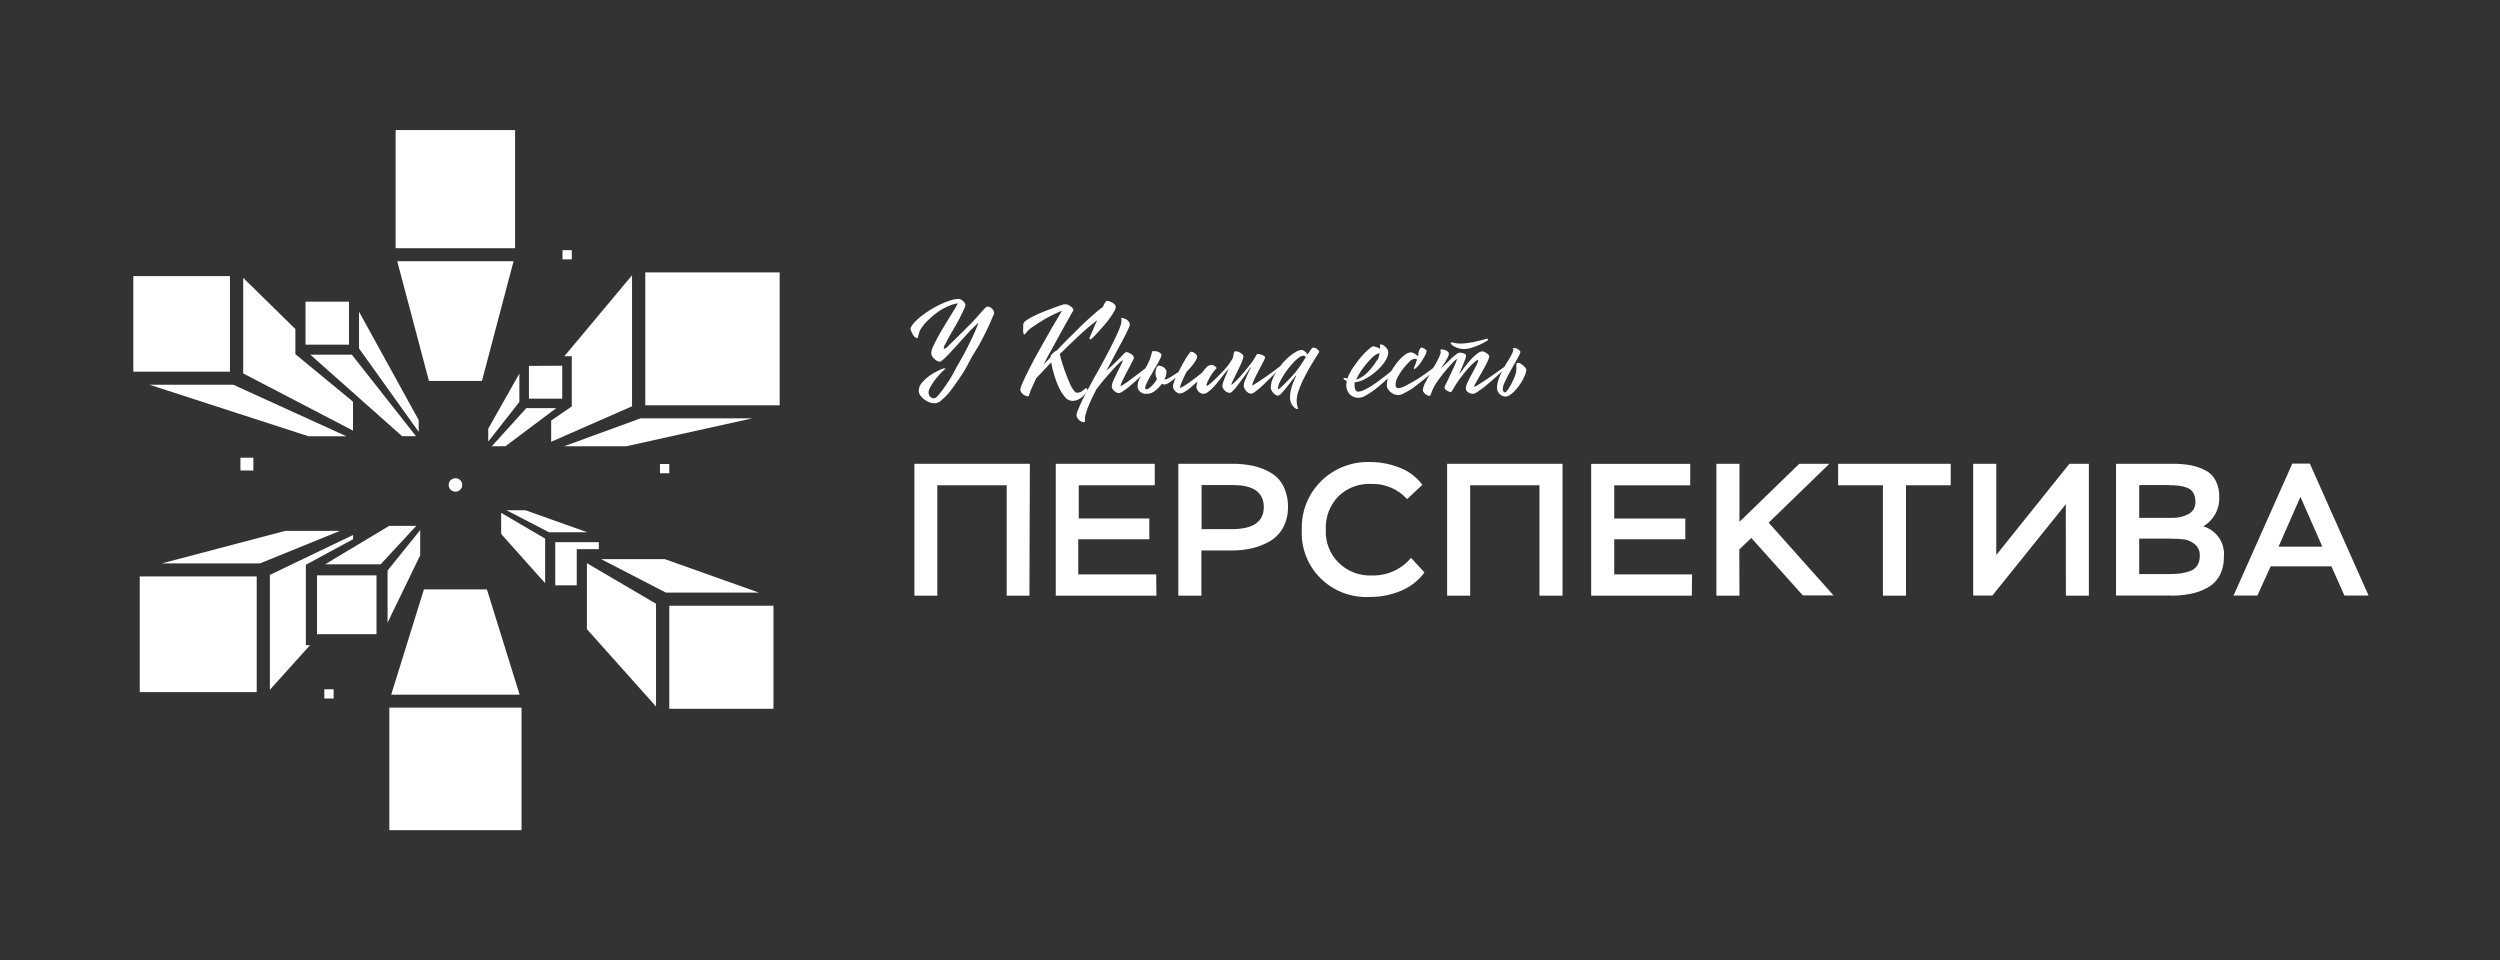 <?xml version="1.0" encoding="UTF-8"?> <svg xmlns="http://www.w3.org/2000/svg" width="151" height="58" viewBox="0 0 151 58" fill="none"><rect x="0" y="0" width="151" height="58" fill="#333333" stroke="none"/> <g clip-path="url(#clip0_2599_2675)"> <path d="M62.177 35.98H60.804V29.309H56.614V35.98H55.23V28.012H62.203L62.177 35.98ZM69.849 35.98H63.768V28.012H69.747V29.309H65.157V31.314H69.418V32.572H65.126V34.692H69.833L69.849 35.98ZM72.564 33.248V35.98H71.171V28.012H74.429C74.862 28.008 75.293 28.052 75.716 28.142C76.088 28.227 76.443 28.369 76.77 28.563C77.097 28.756 77.359 29.04 77.525 29.38C77.712 29.769 77.804 30.196 77.794 30.628C77.803 31.05 77.705 31.469 77.51 31.845C77.332 32.183 77.066 32.467 76.74 32.667C76.409 32.863 76.05 33.01 75.676 33.103C75.269 33.202 74.852 33.25 74.434 33.248H72.564ZM74.485 29.299H72.575V31.96H74.404C75.691 31.96 76.334 31.513 76.334 30.617C76.324 29.741 75.711 29.299 74.485 29.299ZM85.232 33.699L86.037 34.576C85.68 35.065 85.192 35.447 84.629 35.679C84.042 35.929 83.409 36.057 82.769 36.055C82.218 36.089 81.666 36.007 81.15 35.815C80.633 35.622 80.164 35.324 79.773 34.939C79.381 34.554 79.077 34.091 78.88 33.581C78.683 33.071 78.598 32.526 78.63 31.98C78.611 31.441 78.705 30.904 78.905 30.401C79.106 29.899 79.408 29.443 79.794 29.061C80.179 28.679 80.64 28.38 81.148 28.181C81.655 27.982 82.198 27.889 82.744 27.906C83.364 27.904 83.978 28.022 84.553 28.252C85.096 28.462 85.567 28.82 85.911 29.284L84.989 30.146C84.717 29.845 84.381 29.606 84.005 29.448C83.63 29.289 83.223 29.215 82.815 29.229C82.446 29.212 82.078 29.271 81.734 29.403C81.391 29.535 81.079 29.737 80.819 29.996C80.566 30.264 80.37 30.58 80.243 30.924C80.116 31.268 80.06 31.634 80.079 32.001C80.061 32.368 80.12 32.734 80.254 33.077C80.388 33.42 80.593 33.731 80.856 33.991C81.12 34.251 81.435 34.453 81.781 34.585C82.129 34.717 82.499 34.775 82.871 34.757C83.318 34.769 83.763 34.68 84.17 34.497C84.577 34.314 84.937 34.041 85.222 33.699H85.232ZM94.378 35.98H92.984V29.309H88.799V35.98H87.406V28.012H94.378V35.98ZM102.186 35.98H96.106V28.017H102.09V29.314H97.499V31.319H101.791V32.572H97.499V34.692H102.201L102.186 35.98ZM105.064 35.98H103.67V28.012H105.064V31.52L108.677 28.012H110.496L106.827 31.57L110.749 35.964H108.894L105.778 32.492L105.054 33.188L105.064 35.98ZM113.728 29.309H111.023V28.012H117.822V29.309H115.122V35.98H113.728V29.309ZM124.774 30.457L120.341 35.969H119.18V28.012H120.574V33.524L124.992 28.012H126.168V35.98H124.779L124.774 30.457ZM131.159 35.969H127.809V28.012H131.235C131.589 28.009 131.944 28.037 132.294 28.097C132.6 28.154 132.897 28.254 133.175 28.392C133.451 28.527 133.676 28.745 133.819 29.014C133.978 29.324 134.055 29.669 134.042 30.016C134.06 30.37 133.979 30.723 133.81 31.035C133.64 31.348 133.388 31.609 133.079 31.79C133.474 31.908 133.814 32.159 134.041 32.5C134.268 32.841 134.367 33.249 134.32 33.654C134.331 34.048 134.239 34.439 134.052 34.787C133.881 35.093 133.624 35.344 133.312 35.508C132.996 35.681 132.654 35.802 132.299 35.869C131.92 35.944 131.535 35.98 131.148 35.98L131.159 35.969ZM131.042 29.299H129.208V31.279H131.199C131.541 31.287 131.879 31.209 132.182 31.053C132.316 30.982 132.427 30.875 132.502 30.743C132.576 30.612 132.611 30.462 132.603 30.312C132.608 30.122 132.565 29.934 132.476 29.765C132.391 29.623 132.259 29.515 132.101 29.46C131.938 29.399 131.768 29.357 131.594 29.335C131.408 29.312 131.22 29.303 131.032 29.309L131.042 29.299ZM131.159 32.532H129.208V34.672H131.072C131.284 34.672 131.496 34.66 131.706 34.636C131.895 34.608 132.082 34.562 132.263 34.501C132.445 34.441 132.602 34.323 132.709 34.165C132.821 33.985 132.876 33.776 132.866 33.564C132.873 33.435 132.851 33.306 132.8 33.187C132.749 33.068 132.671 32.962 132.572 32.877C132.395 32.726 132.18 32.624 131.949 32.582C131.684 32.547 131.416 32.534 131.148 32.542L131.159 32.532ZM136.347 35.969H134.908L138.455 28.002H139.514L143.061 35.969H141.602L140.816 34.206H137.148L136.347 35.969ZM140.269 33.018L138.947 30.011L137.624 33.018H140.269Z" fill="white"></path> <path d="M54.992 19.834C55.044 19.703 55.122 19.584 55.22 19.483C55.353 19.343 55.495 19.212 55.646 19.092C55.823 18.955 56.007 18.828 56.198 18.711C56.394 18.588 56.597 18.478 56.806 18.38C56.998 18.286 57.199 18.207 57.404 18.145C57.568 18.09 57.738 18.06 57.911 18.055C57.954 18.056 57.996 18.068 58.032 18.09C58.079 18.112 58.121 18.14 58.159 18.175C58.2 18.21 58.236 18.251 58.265 18.295C58.293 18.331 58.309 18.375 58.311 18.421C58.297 18.519 58.264 18.614 58.215 18.701C58.149 18.841 58.068 19.002 57.972 19.202C57.875 19.403 57.774 19.568 57.657 19.768C57.541 19.969 57.434 20.149 57.338 20.32L57.1 20.766C57.056 20.838 57.022 20.915 56.999 20.996C56.998 21.006 56.999 21.015 57.002 21.024C57.006 21.033 57.011 21.041 57.018 21.048C57.025 21.054 57.033 21.059 57.042 21.063C57.051 21.066 57.06 21.067 57.07 21.066C57.133 21.027 57.191 20.98 57.242 20.926L57.602 20.58L58.053 20.134L58.483 19.703C58.64 19.553 58.782 19.408 58.904 19.267L59.238 18.892L59.476 18.626C59.537 18.561 59.583 18.526 59.608 18.526C59.65 18.52 59.693 18.52 59.735 18.526C59.788 18.547 59.837 18.575 59.882 18.611C59.93 18.649 59.971 18.695 60.003 18.746C60.034 18.803 60.05 18.867 60.049 18.932C59.978 19.107 59.887 19.317 59.775 19.568C59.664 19.819 59.532 20.069 59.385 20.37C59.238 20.671 59.076 20.956 58.879 21.262C58.681 21.568 58.534 21.873 58.372 22.174C58.21 22.475 58.017 22.75 57.835 23.016C57.652 23.281 57.48 23.517 57.328 23.712C57.185 23.884 57.026 24.042 56.852 24.183C56.747 24.283 56.611 24.345 56.467 24.359C56.356 24.359 56.246 24.34 56.142 24.304C56.031 24.263 55.927 24.206 55.833 24.133C55.74 24.064 55.658 23.982 55.59 23.888C55.527 23.802 55.493 23.698 55.494 23.592C55.497 23.42 55.562 23.255 55.676 23.126C55.803 22.974 55.948 22.838 56.107 22.72C56.266 22.603 56.436 22.501 56.614 22.415C56.731 22.355 56.851 22.301 56.973 22.254C57.004 22.248 57.034 22.248 57.065 22.254C57.095 22.254 57.11 22.254 57.11 22.254C57.11 22.254 57.11 22.289 57.07 22.304C56.953 22.405 56.844 22.512 56.74 22.625C56.627 22.751 56.52 22.883 56.421 23.021C56.333 23.143 56.251 23.27 56.178 23.402C56.129 23.483 56.098 23.573 56.087 23.667C56.078 23.772 56.111 23.876 56.178 23.958C56.21 23.991 56.249 24.017 56.291 24.034C56.334 24.051 56.38 24.059 56.426 24.058C56.487 24.058 56.578 23.983 56.705 23.838C56.863 23.652 57.009 23.456 57.141 23.251C57.308 23.011 57.48 22.75 57.647 22.419C57.815 22.089 58.012 21.783 58.189 21.452C58.367 21.122 58.534 20.791 58.696 20.45C58.858 20.109 58.98 19.824 59.081 19.553C59.081 19.533 59.081 19.523 59.081 19.523C59.081 19.523 59.041 19.523 59.005 19.573C58.879 19.688 58.742 19.824 58.595 19.974L58.144 20.475C57.987 20.64 57.84 20.806 57.688 20.976C57.536 21.147 57.404 21.287 57.282 21.417C57.18 21.526 57.072 21.63 56.958 21.728C56.867 21.808 56.801 21.848 56.761 21.848C56.711 21.843 56.663 21.83 56.619 21.808C56.558 21.777 56.502 21.738 56.452 21.693C56.396 21.647 56.349 21.593 56.31 21.532C56.27 21.471 56.248 21.4 56.249 21.327C56.259 21.191 56.295 21.059 56.355 20.936C56.431 20.771 56.522 20.585 56.634 20.38C56.745 20.174 56.867 19.964 56.999 19.748L57.374 19.132C57.49 18.942 57.597 18.776 57.683 18.631C57.744 18.532 57.8 18.43 57.85 18.325C57.675 18.345 57.504 18.393 57.343 18.466C57.123 18.554 56.912 18.665 56.715 18.796C56.495 18.944 56.29 19.112 56.102 19.297C55.904 19.475 55.734 19.679 55.595 19.904C55.565 19.958 55.539 20.015 55.519 20.074C55.519 20.134 55.484 20.189 55.468 20.245C55.453 20.3 55.443 20.34 55.438 20.375C55.433 20.41 55.413 20.425 55.398 20.425C55.358 20.421 55.321 20.406 55.291 20.38C55.243 20.348 55.202 20.307 55.169 20.26C55.129 20.202 55.095 20.14 55.068 20.074C55.027 20 55.002 19.918 54.992 19.834ZM66.818 18.175C66.818 18.175 66.818 18.175 66.874 18.175C66.924 18.177 66.974 18.187 67.021 18.205C67.083 18.224 67.143 18.251 67.198 18.285C67.254 18.317 67.303 18.358 67.345 18.405C67.376 18.444 67.393 18.492 67.391 18.541C67.38 18.643 67.343 18.741 67.285 18.826C67.214 18.952 67.127 19.082 67.021 19.232C66.915 19.383 66.793 19.523 66.666 19.673C66.54 19.824 66.418 19.959 66.302 20.084C66.185 20.209 66.094 20.31 66.013 20.385C65.932 20.46 65.881 20.5 65.866 20.5C65.851 20.5 65.81 20.5 65.81 20.44C65.807 20.425 65.807 20.41 65.81 20.395C65.871 20.265 65.937 20.109 66.018 19.919L66.266 19.338C65.937 19.593 65.577 19.894 65.197 20.25C64.817 20.605 64.417 20.981 64.011 21.387C64.042 21.512 64.077 21.663 64.128 21.828C64.179 21.994 64.229 22.164 64.29 22.329C64.351 22.495 64.412 22.675 64.478 22.83C64.543 22.986 64.604 23.146 64.67 23.276C64.723 23.39 64.79 23.498 64.868 23.597C64.933 23.677 64.994 23.722 65.05 23.722C65.126 23.721 65.201 23.705 65.27 23.675C65.34 23.645 65.403 23.601 65.455 23.547C65.526 23.482 65.577 23.447 65.602 23.447C65.628 23.447 65.678 23.477 65.678 23.537C65.667 23.586 65.648 23.634 65.623 23.677C65.574 23.762 65.512 23.84 65.44 23.908C65.355 23.991 65.257 24.062 65.151 24.118C65.03 24.184 64.894 24.217 64.756 24.213C64.672 24.208 64.59 24.184 64.515 24.145C64.441 24.105 64.376 24.05 64.326 23.983C64.177 23.806 64.052 23.611 63.956 23.402C63.842 23.157 63.747 22.904 63.672 22.645C63.596 22.397 63.535 22.144 63.489 21.888L62.593 22.84L62.435 23.171C62.385 23.271 62.339 23.377 62.299 23.477C62.245 23.59 62.202 23.707 62.167 23.828C62.167 23.898 62.121 23.938 62.081 23.938C62.026 23.936 61.973 23.922 61.924 23.898C61.869 23.869 61.818 23.833 61.772 23.793C61.727 23.758 61.691 23.713 61.665 23.662C61.639 23.622 61.625 23.575 61.625 23.527C61.656 23.38 61.705 23.236 61.772 23.101C61.853 22.916 61.954 22.7 62.076 22.46C62.197 22.219 62.329 21.958 62.476 21.683C62.623 21.407 62.775 21.137 62.932 20.861C63.287 20.22 63.69 19.523 64.143 18.771C63.768 18.919 63.405 19.097 63.059 19.302C62.75 19.488 62.471 19.668 62.223 19.849C62.134 19.916 62.055 19.995 61.99 20.084C61.929 20.164 61.888 20.204 61.863 20.204C61.838 20.204 61.812 20.159 61.802 20.064C61.795 19.971 61.795 19.877 61.802 19.784C61.796 19.719 61.796 19.653 61.802 19.588C61.83 19.489 61.896 19.405 61.985 19.353C62.117 19.259 62.258 19.177 62.405 19.107C62.577 19.022 62.755 18.937 62.947 18.861C63.14 18.786 63.327 18.706 63.505 18.641C63.682 18.576 63.839 18.516 63.976 18.471L64.255 18.38H64.31H64.366C64.419 18.381 64.471 18.393 64.518 18.416C64.573 18.441 64.626 18.471 64.675 18.506C64.719 18.539 64.758 18.578 64.792 18.621C64.815 18.654 64.831 18.692 64.837 18.731L64.579 19.187C64.452 19.408 64.305 19.688 64.138 19.974L63.591 20.976C63.398 21.31 63.211 21.661 63.028 22.029L63.449 21.578V21.547C63.451 21.516 63.464 21.486 63.484 21.462C63.51 21.423 63.538 21.386 63.571 21.352L63.692 21.247C63.733 21.218 63.777 21.194 63.824 21.177C64.052 20.941 64.29 20.676 64.543 20.435C64.797 20.195 65.05 19.934 65.288 19.693C65.526 19.453 65.795 19.237 65.998 19.042C66.192 18.863 66.396 18.696 66.611 18.541C66.651 18.451 66.687 18.38 66.712 18.33L66.818 18.175ZM67.715 19.207C67.732 19.201 67.75 19.201 67.766 19.207C67.813 19.21 67.859 19.22 67.903 19.237C67.956 19.255 68.007 19.278 68.055 19.308C68.103 19.341 68.146 19.381 68.181 19.428C68.217 19.478 68.238 19.537 68.242 19.598C68.245 19.608 68.245 19.618 68.242 19.628C68.205 19.747 68.158 19.863 68.1 19.974C68.019 20.148 67.913 20.358 67.781 20.605C67.649 20.856 67.502 21.107 67.335 21.437C67.168 21.768 67.001 22.054 66.829 22.379C66.991 22.239 67.148 22.104 67.285 21.974C67.421 21.843 67.568 21.703 67.71 21.552C67.763 21.485 67.821 21.422 67.882 21.362C67.943 21.302 67.994 21.267 68.029 21.267C68.076 21.268 68.123 21.279 68.166 21.297C68.218 21.319 68.267 21.346 68.313 21.377C68.359 21.406 68.4 21.441 68.435 21.482C68.463 21.515 68.481 21.555 68.486 21.598C68.489 21.614 68.489 21.631 68.486 21.648L68.232 22.149C68.136 22.324 68.045 22.495 67.964 22.65C67.882 22.805 67.812 22.956 67.756 23.076C67.716 23.151 67.689 23.233 67.675 23.317C67.73 23.303 67.781 23.279 67.827 23.246L68.1 23.066C68.202 22.996 68.313 22.911 68.43 22.82L68.779 22.555L69.099 22.309L69.342 22.134H69.382C69.408 22.134 69.418 22.134 69.418 22.164C69.391 22.219 69.353 22.269 69.306 22.309L69.017 22.615L68.627 22.986L68.207 23.352C68.07 23.462 67.948 23.552 67.837 23.627C67.765 23.685 67.68 23.724 67.589 23.742C67.532 23.741 67.477 23.727 67.427 23.702C67.376 23.678 67.33 23.646 67.29 23.607C67.25 23.569 67.216 23.525 67.188 23.477C67.161 23.435 67.147 23.386 67.148 23.337C67.161 23.213 67.195 23.093 67.249 22.981C67.32 22.82 67.401 22.66 67.487 22.48C67.573 22.299 67.649 22.159 67.72 22.019C67.769 21.936 67.801 21.847 67.817 21.753C67.817 21.753 67.725 21.803 67.614 21.908C67.502 22.014 67.376 22.149 67.224 22.314C67.072 22.48 66.91 22.675 66.717 22.89C66.525 23.106 66.378 23.317 66.21 23.532C66.033 23.873 65.886 24.183 65.77 24.459C65.664 24.701 65.585 24.953 65.531 25.211C65.534 25.252 65.534 25.294 65.531 25.336C65.527 25.361 65.527 25.386 65.531 25.411V25.441C65.531 25.441 65.531 25.441 65.531 25.476C65.51 25.494 65.483 25.503 65.455 25.501C65.412 25.499 65.369 25.489 65.329 25.471C65.28 25.448 65.234 25.42 65.192 25.386C65.148 25.349 65.111 25.305 65.081 25.256C65.049 25.206 65.03 25.149 65.025 25.09C65.032 24.967 65.064 24.845 65.121 24.735C65.187 24.564 65.283 24.359 65.4 24.113C65.516 23.868 65.668 23.612 65.841 23.276C66.013 22.941 66.195 22.62 66.398 22.274C66.671 21.773 66.905 21.342 67.077 20.996C67.249 20.651 67.396 20.365 67.492 20.139C67.567 19.976 67.633 19.808 67.69 19.638C67.72 19.555 67.735 19.466 67.736 19.378C67.738 19.356 67.738 19.334 67.736 19.312V19.267C67.728 19.259 67.722 19.25 67.719 19.24C67.715 19.229 67.714 19.218 67.715 19.207ZM69.656 21.212C69.71 21.205 69.764 21.205 69.818 21.212C69.874 21.222 69.928 21.239 69.98 21.262C70.027 21.283 70.07 21.312 70.107 21.347C70.121 21.361 70.133 21.377 70.141 21.395C70.148 21.413 70.153 21.433 70.153 21.452C70.142 21.523 70.118 21.591 70.082 21.653C70.028 21.77 69.967 21.884 69.899 21.994L69.661 22.409L69.423 22.83C69.347 22.966 69.286 23.081 69.24 23.186C69.203 23.253 69.179 23.326 69.169 23.402C69.169 23.457 69.169 23.492 69.205 23.507C69.23 23.513 69.256 23.513 69.281 23.507C69.328 23.499 69.372 23.479 69.408 23.447C69.467 23.403 69.523 23.354 69.575 23.301C69.636 23.24 69.694 23.174 69.747 23.106C69.801 23.039 69.846 22.965 69.879 22.886C69.82 22.776 69.79 22.654 69.793 22.53C69.791 22.423 69.812 22.317 69.853 22.219C69.894 22.129 69.945 22.084 70.011 22.084C70.056 22.086 70.101 22.096 70.142 22.114C70.194 22.133 70.244 22.158 70.289 22.189C70.334 22.221 70.374 22.26 70.406 22.304C70.439 22.346 70.457 22.397 70.457 22.45C70.452 22.613 70.409 22.772 70.33 22.916H70.406C70.449 22.91 70.491 22.895 70.527 22.87L70.71 22.77L70.938 22.625L71.176 22.47C71.247 22.323 71.323 22.177 71.404 22.034C71.485 21.883 71.561 21.753 71.632 21.638C71.703 21.523 71.769 21.427 71.825 21.352C71.88 21.277 71.921 21.247 71.946 21.247C71.99 21.248 72.033 21.258 72.073 21.277C72.115 21.297 72.154 21.323 72.189 21.352L72.275 21.442C72.294 21.471 72.305 21.504 72.306 21.538C72.302 21.605 72.281 21.671 72.245 21.728C72.201 21.812 72.151 21.893 72.093 21.968C72.028 22.057 71.959 22.143 71.885 22.224L71.678 22.445C71.602 22.585 71.521 22.745 71.434 22.946C71.356 23.104 71.299 23.273 71.267 23.447C71.418 23.375 71.561 23.291 71.698 23.196C71.88 23.071 72.063 22.936 72.245 22.795C72.427 22.655 72.605 22.52 72.752 22.384C72.899 22.249 73.02 22.159 73.081 22.099C73.142 22.039 73.147 22.099 73.147 22.139C73.145 22.166 73.132 22.191 73.112 22.209C73.094 22.234 73.073 22.258 73.051 22.279L72.909 22.43C72.838 22.515 72.752 22.61 72.645 22.72L72.296 23.066C72.164 23.191 72.037 23.306 71.911 23.412C71.798 23.506 71.678 23.592 71.551 23.667C71.463 23.724 71.362 23.759 71.257 23.767C71.214 23.766 71.172 23.754 71.135 23.732C71.084 23.712 71.038 23.681 70.999 23.642C70.955 23.602 70.919 23.555 70.892 23.502C70.862 23.452 70.846 23.395 70.847 23.337C70.852 23.265 70.867 23.194 70.892 23.126C70.923 23.02 70.962 22.916 71.009 22.815C70.887 22.921 70.759 23.018 70.624 23.106C70.54 23.171 70.44 23.212 70.335 23.226C70.277 23.222 70.221 23.209 70.168 23.186C70.057 23.348 69.92 23.49 69.762 23.607C69.638 23.713 69.481 23.775 69.316 23.782C69.246 23.79 69.174 23.79 69.104 23.782C69.036 23.764 68.971 23.735 68.911 23.697C68.851 23.659 68.801 23.608 68.764 23.547C68.723 23.479 68.704 23.401 68.708 23.322C68.713 23.181 68.748 23.042 68.81 22.916C68.885 22.757 68.97 22.603 69.063 22.455C69.154 22.294 69.251 22.129 69.337 21.953C69.424 21.795 69.49 21.627 69.534 21.452C69.553 21.388 69.568 21.323 69.58 21.257C69.6 21.227 69.621 21.197 69.656 21.197V21.212ZM73.127 22.049C73.165 22.042 73.205 22.042 73.243 22.049C73.285 22.061 73.324 22.079 73.36 22.104C73.393 22.122 73.422 22.146 73.446 22.174C73.465 22.191 73.478 22.214 73.481 22.239C73.402 22.312 73.332 22.395 73.274 22.485C73.204 22.578 73.14 22.675 73.081 22.775C73.027 22.866 72.978 22.96 72.934 23.056C72.908 23.114 72.888 23.174 72.873 23.236C72.873 23.281 72.873 23.306 72.909 23.306C72.981 23.269 73.048 23.222 73.106 23.166C73.223 23.071 73.355 22.946 73.512 22.79C73.669 22.635 73.826 22.465 73.993 22.289C74.153 22.111 74.293 21.918 74.414 21.713C74.446 21.662 74.47 21.606 74.485 21.547C74.498 21.49 74.508 21.431 74.515 21.372C74.521 21.332 74.533 21.293 74.551 21.257C74.551 21.227 74.596 21.217 74.642 21.217C74.689 21.216 74.735 21.225 74.779 21.242C74.832 21.261 74.883 21.286 74.931 21.317C74.975 21.345 75.016 21.379 75.052 21.417C75.08 21.444 75.098 21.479 75.103 21.517C75.097 21.597 75.078 21.675 75.047 21.748C75.013 21.848 74.968 21.958 74.91 22.079C74.855 22.199 74.799 22.319 74.733 22.445C74.667 22.57 74.611 22.69 74.561 22.8L74.424 23.081C74.397 23.131 74.379 23.186 74.368 23.241C74.368 23.241 74.454 23.201 74.546 23.116C74.637 23.031 74.738 22.926 74.86 22.795C74.981 22.665 75.108 22.51 75.245 22.344C75.382 22.179 75.518 22.009 75.64 21.843L75.711 21.738L75.802 21.588C75.834 21.543 75.863 21.496 75.888 21.447C75.888 21.402 75.934 21.382 75.944 21.382C75.983 21.377 76.022 21.377 76.061 21.382C76.114 21.394 76.167 21.411 76.218 21.432C76.267 21.449 76.313 21.472 76.354 21.502C76.371 21.512 76.384 21.525 76.394 21.541C76.404 21.556 76.409 21.574 76.41 21.593C76.399 21.647 76.38 21.699 76.354 21.748L76.213 22.024L76.03 22.369C75.964 22.495 75.898 22.615 75.843 22.735C75.788 22.841 75.739 22.95 75.696 23.061C75.662 23.134 75.638 23.212 75.625 23.291C75.69 23.261 75.752 23.226 75.812 23.186L76.111 22.991L76.471 22.745L76.826 22.49L77.12 22.274L77.292 22.144C77.3 22.14 77.308 22.139 77.317 22.139C77.326 22.139 77.334 22.14 77.343 22.144H77.373C77.373 22.144 77.373 22.144 77.373 22.179C77.365 22.193 77.355 22.205 77.343 22.214L77.079 22.48L76.75 22.81L76.395 23.156C76.273 23.276 76.157 23.382 76.05 23.472C75.944 23.562 75.848 23.637 75.762 23.697C75.708 23.741 75.643 23.769 75.574 23.777C75.517 23.777 75.461 23.762 75.412 23.732C75.359 23.698 75.309 23.658 75.265 23.612C75.224 23.566 75.19 23.513 75.164 23.457C75.135 23.408 75.12 23.353 75.118 23.296C75.125 23.188 75.15 23.081 75.194 22.981C75.245 22.85 75.3 22.72 75.361 22.59C75.432 22.439 75.513 22.284 75.605 22.119C75.569 22.159 75.513 22.229 75.442 22.324C75.371 22.419 75.295 22.53 75.214 22.65C75.133 22.77 75.042 22.89 74.946 23.016L74.682 23.367C74.611 23.459 74.533 23.546 74.449 23.627C74.378 23.697 74.328 23.727 74.292 23.727C74.234 23.728 74.177 23.716 74.125 23.692C74.071 23.667 74.022 23.633 73.978 23.592C73.937 23.555 73.903 23.511 73.877 23.462C73.848 23.422 73.832 23.375 73.831 23.326C73.837 23.232 73.858 23.139 73.892 23.051C73.932 22.931 73.978 22.815 74.029 22.7L74.216 22.274C74.153 22.335 74.094 22.401 74.039 22.47L73.801 22.77L73.522 23.121C73.421 23.241 73.324 23.352 73.228 23.447C73.14 23.536 73.045 23.618 72.944 23.692C72.877 23.748 72.794 23.781 72.706 23.788C72.647 23.789 72.588 23.778 72.534 23.754C72.48 23.731 72.431 23.696 72.392 23.652C72.316 23.578 72.27 23.478 72.265 23.372C72.27 23.228 72.305 23.086 72.367 22.956C72.43 22.803 72.508 22.657 72.6 22.52C72.681 22.4 72.772 22.288 72.873 22.184C72.937 22.108 73.028 22.06 73.127 22.049ZM78.285 22.715L78.26 22.69L78.042 22.971C77.945 23.101 77.839 23.236 77.728 23.377C77.616 23.517 77.51 23.637 77.413 23.742C77.317 23.848 77.236 23.898 77.185 23.898C77.144 23.893 77.104 23.88 77.069 23.858C77.018 23.832 76.972 23.798 76.932 23.758C76.885 23.709 76.844 23.655 76.81 23.597C76.775 23.541 76.756 23.477 76.755 23.412C76.759 23.24 76.794 23.071 76.856 22.911C76.928 22.736 77.016 22.568 77.12 22.409C77.229 22.233 77.353 22.065 77.489 21.908C77.619 21.766 77.758 21.632 77.905 21.507C78.028 21.406 78.161 21.316 78.3 21.237C78.396 21.18 78.503 21.145 78.614 21.137C78.687 21.142 78.755 21.172 78.807 21.222C78.874 21.276 78.932 21.341 78.979 21.412C79.05 21.292 79.121 21.197 79.177 21.117C79.232 21.036 79.278 20.996 79.303 20.996C79.402 20.994 79.498 21.028 79.572 21.091C79.648 21.157 79.683 21.207 79.683 21.242C79.657 21.302 79.625 21.359 79.587 21.412C79.521 21.517 79.44 21.653 79.334 21.818C79.227 21.983 79.121 22.174 79.004 22.379C78.888 22.585 78.776 22.8 78.675 23.016C78.579 23.218 78.495 23.426 78.422 23.637C78.36 23.813 78.326 23.997 78.32 24.183C78.318 24.291 78.328 24.399 78.351 24.504C78.364 24.573 78.384 24.64 78.412 24.705C78.412 24.705 78.412 24.705 78.381 24.705C78.329 24.702 78.278 24.687 78.234 24.66C78.178 24.621 78.128 24.573 78.087 24.519C78.033 24.454 77.992 24.379 77.966 24.299C77.93 24.208 77.913 24.111 77.915 24.013C77.915 23.868 77.93 23.724 77.961 23.582C77.987 23.452 78.025 23.325 78.072 23.201C78.107 23.099 78.148 22.999 78.194 22.901L78.285 22.715ZM78.26 22.46C78.373 22.324 78.478 22.182 78.574 22.034L78.878 21.568C78.858 21.543 78.833 21.523 78.805 21.509C78.778 21.494 78.747 21.485 78.716 21.482C78.618 21.495 78.527 21.535 78.452 21.598C78.334 21.686 78.223 21.785 78.123 21.893C78.011 22.014 77.895 22.149 77.783 22.294C77.676 22.438 77.576 22.587 77.484 22.74C77.402 22.87 77.329 23.006 77.266 23.146C77.219 23.244 77.192 23.349 77.185 23.457C77.185 23.463 77.185 23.469 77.187 23.475C77.189 23.481 77.192 23.486 77.197 23.491C77.201 23.495 77.207 23.498 77.213 23.5C77.219 23.502 77.225 23.503 77.231 23.502C77.231 23.502 77.287 23.472 77.358 23.407L77.616 23.161L77.94 22.825C78.032 22.71 78.163 22.59 78.26 22.47V22.46ZM84.34 22.149L84.385 22.119H84.426H84.457C84.459 22.13 84.459 22.142 84.457 22.154C84.424 22.217 84.381 22.274 84.33 22.324C84.244 22.424 84.132 22.54 83.995 22.68C83.859 22.82 83.701 22.971 83.524 23.126C83.354 23.28 83.177 23.426 82.992 23.562C82.832 23.685 82.663 23.796 82.485 23.893C82.357 23.973 82.211 24.019 82.06 24.028C81.96 24.032 81.861 24.014 81.768 23.977C81.675 23.94 81.592 23.884 81.523 23.813C81.382 23.66 81.307 23.458 81.315 23.251C81.315 23.172 81.325 23.093 81.345 23.016C81.295 22.994 81.248 22.967 81.204 22.936C81.168 22.911 81.148 22.886 81.148 22.866C81.148 22.845 81.148 22.83 81.193 22.83H81.264C81.302 22.847 81.341 22.858 81.381 22.866C81.467 22.632 81.583 22.409 81.725 22.204C81.871 21.985 82.028 21.774 82.197 21.573C82.339 21.405 82.493 21.247 82.658 21.102C82.8 20.976 82.896 20.916 82.947 20.916C83.008 20.922 83.067 20.937 83.124 20.961C83.203 20.99 83.279 21.025 83.352 21.066C83.352 20.986 83.352 20.921 83.352 20.871C83.352 20.821 83.352 20.796 83.392 20.796C83.439 20.799 83.484 20.813 83.524 20.836C83.579 20.866 83.63 20.904 83.676 20.946C83.722 20.992 83.763 21.042 83.798 21.096C83.832 21.149 83.852 21.209 83.853 21.272C83.841 21.474 83.77 21.669 83.651 21.833C83.509 22.045 83.338 22.238 83.144 22.404C82.943 22.584 82.722 22.741 82.485 22.87C82.28 22.99 82.053 23.067 81.817 23.096C81.815 23.134 81.815 23.173 81.817 23.211C81.814 23.243 81.814 23.275 81.817 23.306C81.815 23.392 81.834 23.476 81.872 23.552C81.886 23.582 81.908 23.608 81.935 23.627C81.963 23.646 81.996 23.656 82.029 23.657C82.148 23.651 82.264 23.618 82.369 23.562C82.522 23.495 82.669 23.416 82.81 23.326C82.967 23.226 83.124 23.121 83.286 23.001C83.448 22.881 83.6 22.765 83.742 22.65L84.122 22.339C84.193 22.279 84.269 22.209 84.32 22.159L84.34 22.149ZM83.19 21.748C83.231 21.685 83.262 21.615 83.281 21.543C83.301 21.47 83.316 21.396 83.326 21.322L83.129 21.402C83.037 21.457 82.952 21.523 82.876 21.598C82.769 21.703 82.658 21.823 82.536 21.968C82.412 22.118 82.295 22.273 82.186 22.434C82.079 22.592 81.987 22.76 81.913 22.936C82.146 22.854 82.358 22.724 82.536 22.555C82.782 22.318 82.995 22.05 83.169 21.758L83.19 21.748ZM85.865 20.991C85.895 20.995 85.924 21.003 85.951 21.016L86.053 21.071C86.084 21.091 86.113 21.114 86.139 21.142C86.156 21.159 86.167 21.182 86.169 21.207C86.157 21.295 86.128 21.38 86.083 21.457C86.022 21.571 85.951 21.691 85.87 21.818C85.795 21.934 85.71 22.043 85.617 22.144C85.531 22.239 85.46 22.289 85.409 22.289C85.358 22.289 85.409 22.289 85.409 22.259C85.407 22.249 85.407 22.239 85.409 22.229C85.409 22.159 85.465 22.084 85.495 21.994C85.526 21.903 85.556 21.813 85.586 21.713L85.5 21.673H85.419C85.306 21.695 85.204 21.756 85.13 21.843C84.994 21.974 84.869 22.114 84.755 22.264C84.632 22.422 84.522 22.59 84.426 22.765C84.345 22.908 84.299 23.068 84.289 23.231C84.289 23.372 84.35 23.447 84.472 23.447C84.624 23.427 84.771 23.375 84.902 23.296C85.1 23.196 85.313 23.076 85.541 22.941C85.769 22.805 85.982 22.655 86.189 22.505C86.356 22.392 86.516 22.268 86.666 22.134H86.706H86.742C86.742 22.134 86.782 22.134 86.782 22.204C86.743 22.256 86.699 22.305 86.65 22.349L86.306 22.665C86.164 22.79 86.012 22.921 85.835 23.056C85.657 23.191 85.49 23.326 85.328 23.447C85.165 23.554 84.995 23.653 84.821 23.742C84.709 23.811 84.582 23.852 84.451 23.863C84.29 23.858 84.135 23.8 84.011 23.697C83.941 23.644 83.881 23.58 83.833 23.507C83.784 23.429 83.759 23.338 83.762 23.246C83.767 23.026 83.822 22.81 83.924 22.615C84.035 22.391 84.168 22.178 84.32 21.979C84.457 21.793 84.617 21.625 84.796 21.477C84.907 21.37 85.052 21.301 85.206 21.282C85.29 21.284 85.371 21.311 85.439 21.357C85.513 21.401 85.581 21.453 85.642 21.512C85.653 21.483 85.661 21.453 85.668 21.422C85.668 21.392 85.668 21.362 85.668 21.332C85.723 21.111 85.784 21.001 85.845 21.001L85.865 20.991ZM87.035 21.107H87.137C87.193 21.113 87.248 21.128 87.299 21.152C87.353 21.171 87.403 21.2 87.446 21.237C87.466 21.251 87.483 21.27 87.495 21.291C87.506 21.313 87.512 21.337 87.512 21.362C87.507 21.436 87.487 21.508 87.451 21.573C87.409 21.662 87.361 21.749 87.309 21.833C87.253 21.923 87.198 22.003 87.142 22.084L87.02 22.264L87.258 22.039C87.365 21.928 87.476 21.823 87.593 21.713C87.709 21.603 87.821 21.507 87.927 21.422C87.997 21.358 88.083 21.315 88.176 21.297C88.261 21.299 88.345 21.318 88.424 21.352C88.51 21.387 88.551 21.427 88.551 21.467C88.544 21.546 88.527 21.623 88.5 21.698C88.466 21.798 88.426 21.903 88.378 22.014L88.242 22.339C88.196 22.445 88.165 22.525 88.145 22.585C88.187 22.544 88.224 22.498 88.257 22.45L88.454 22.184L88.713 21.863C88.804 21.753 88.9 21.648 88.996 21.552C89.085 21.465 89.181 21.386 89.285 21.317C89.359 21.259 89.45 21.225 89.544 21.222C89.583 21.224 89.622 21.236 89.655 21.257C89.703 21.278 89.749 21.303 89.792 21.332C89.834 21.358 89.871 21.39 89.903 21.427C89.927 21.446 89.944 21.473 89.949 21.502C89.944 21.589 89.921 21.674 89.883 21.753C89.832 21.873 89.775 21.99 89.711 22.104C89.645 22.229 89.574 22.364 89.493 22.5L89.275 22.881L89.108 23.181C89.075 23.23 89.051 23.284 89.037 23.341V23.367C89.129 23.337 89.217 23.293 89.295 23.236C89.437 23.146 89.605 23.036 89.802 22.906L90.385 22.5L90.891 22.139C90.911 22.131 90.933 22.131 90.952 22.139H90.983C90.948 22.196 90.905 22.248 90.856 22.294C90.77 22.384 90.658 22.49 90.532 22.61C90.405 22.73 90.253 22.866 90.096 23.001L89.64 23.382C89.488 23.497 89.356 23.592 89.24 23.667C89.169 23.725 89.086 23.767 88.996 23.788C88.881 23.789 88.768 23.756 88.672 23.692C88.631 23.668 88.596 23.634 88.572 23.592C88.548 23.551 88.536 23.504 88.535 23.457C88.547 23.322 88.587 23.19 88.652 23.071C88.728 22.906 88.814 22.735 88.91 22.57L89.174 22.069C89.234 21.971 89.274 21.861 89.29 21.748H89.265C89.219 21.748 89.138 21.798 89.027 21.898C88.887 22.02 88.757 22.153 88.637 22.294C88.495 22.46 88.348 22.645 88.191 22.85C88.034 23.056 87.902 23.271 87.775 23.487C87.751 23.534 87.724 23.579 87.694 23.622C87.669 23.662 87.644 23.687 87.623 23.687C87.588 23.684 87.553 23.674 87.522 23.657C87.479 23.642 87.438 23.622 87.4 23.597C87.361 23.573 87.325 23.542 87.294 23.507C87.266 23.479 87.25 23.441 87.248 23.402C87.26 23.349 87.279 23.299 87.304 23.251C87.34 23.171 87.39 23.071 87.446 22.961C87.502 22.85 87.557 22.725 87.618 22.595C87.679 22.465 87.74 22.339 87.796 22.219C87.851 22.099 87.897 21.994 87.938 21.893C87.967 21.825 87.986 21.752 87.993 21.678C87.993 21.678 87.902 21.733 87.79 21.853C87.679 21.974 87.547 22.109 87.405 22.279C87.264 22.45 87.112 22.63 86.97 22.82C86.847 22.98 86.736 23.148 86.635 23.322C86.559 23.46 86.495 23.604 86.443 23.753C86.412 23.858 86.377 23.913 86.341 23.913C86.299 23.911 86.258 23.901 86.22 23.883C86.174 23.86 86.13 23.833 86.088 23.803C86.049 23.769 86.015 23.73 85.987 23.687C85.957 23.652 85.941 23.608 85.941 23.562C85.958 23.403 86.008 23.25 86.088 23.111C86.189 22.916 86.301 22.705 86.427 22.485L86.787 21.843C86.881 21.685 86.955 21.517 87.01 21.342C87.023 21.289 87.023 21.234 87.01 21.182C86.985 21.152 86.99 21.132 87.015 21.117L87.035 21.107ZM87.638 20.681C87.638 20.681 87.638 20.681 87.679 20.681C87.741 20.684 87.802 20.696 87.861 20.716C87.981 20.743 88.104 20.755 88.226 20.751C88.396 20.749 88.566 20.734 88.733 20.706C88.904 20.682 89.073 20.648 89.24 20.605L89.64 20.505L89.812 20.455C89.848 20.455 89.868 20.455 89.868 20.52C89.868 20.585 89.817 20.58 89.721 20.64C89.605 20.71 89.485 20.771 89.361 20.826C89.21 20.894 89.054 20.953 88.895 21.001C88.749 21.052 88.594 21.079 88.439 21.081C88.319 21.084 88.199 21.067 88.084 21.031C87.995 21.006 87.908 20.971 87.826 20.926C87.765 20.893 87.71 20.851 87.664 20.801C87.637 20.77 87.621 20.731 87.618 20.691L87.638 20.681ZM91.403 21.031C91.454 21.024 91.505 21.024 91.555 21.031C91.604 21.047 91.65 21.069 91.692 21.096C91.729 21.121 91.763 21.15 91.793 21.182C91.816 21.205 91.83 21.235 91.834 21.267C91.818 21.339 91.791 21.409 91.753 21.472C91.702 21.573 91.636 21.693 91.555 21.833C91.474 21.968 91.388 22.124 91.297 22.284C91.206 22.445 91.12 22.6 91.043 22.755C90.968 22.911 90.897 23.051 90.841 23.181C90.797 23.278 90.772 23.381 90.765 23.487C90.761 23.542 90.775 23.596 90.805 23.642C90.815 23.66 90.83 23.675 90.848 23.686C90.866 23.697 90.886 23.702 90.907 23.702C90.942 23.702 90.998 23.647 91.074 23.542C91.157 23.422 91.232 23.297 91.297 23.166C91.373 23.021 91.44 22.872 91.499 22.72C91.549 22.604 91.578 22.48 91.586 22.354C91.592 22.298 91.592 22.241 91.586 22.184C91.586 22.144 91.586 22.109 91.586 22.084C91.587 22.065 91.587 22.047 91.586 22.029C91.583 22.015 91.583 22.002 91.586 21.988C91.586 21.988 91.586 21.953 91.631 21.938C91.661 21.923 91.694 21.915 91.728 21.913C91.765 21.92 91.801 21.934 91.834 21.953C91.889 21.986 91.942 22.023 91.991 22.064C92.04 22.107 92.086 22.154 92.128 22.204C92.164 22.242 92.186 22.292 92.189 22.344C92.184 22.436 92.164 22.526 92.128 22.61C92.083 22.727 92.031 22.841 91.971 22.951C91.901 23.073 91.825 23.192 91.743 23.306C91.658 23.42 91.567 23.529 91.469 23.632C91.385 23.719 91.292 23.797 91.19 23.863C91.113 23.917 91.022 23.948 90.927 23.953C90.86 23.953 90.794 23.937 90.734 23.908C90.675 23.877 90.621 23.838 90.572 23.793C90.529 23.744 90.492 23.69 90.461 23.632C90.436 23.579 90.422 23.521 90.42 23.462C90.42 23.256 90.458 23.052 90.532 22.86C90.606 22.663 90.694 22.47 90.795 22.284C90.897 22.094 91.003 21.918 91.109 21.753C91.207 21.605 91.292 21.449 91.363 21.287C91.389 21.224 91.406 21.159 91.413 21.091C91.327 21.072 91.347 21.046 91.383 21.046L91.403 21.031Z" fill="white"></path> <path d="M21.322 24.26L17.841 21.393V19.875L14.69 16.783V22.556L21.322 26.009V24.26Z" fill="white"></path> <path d="M13.889 16.676H8.052V22.449H13.889V16.676Z" fill="white"></path> <path d="M25.289 25.373L21.686 18.828V21.048L25.289 26.084V25.373Z" fill="white"></path> <path d="M24.291 26.348H25.128L21.251 21.422H18.743L24.291 26.348Z" fill="white"></path> <path d="M21.079 18.221H18.454V20.817H21.079V18.221Z" fill="white"></path> <path d="M23.506 31.762L19.635 34.087H22.989L25.142 31.762H23.506Z" fill="white"></path> <path d="M25.38 32.016L23.409 34.461V37.608L25.38 33.539V32.016Z" fill="white"></path> <path d="M17.222 32.066L9.764 34.031H15.707L15.722 34.021L20.531 32.066H17.222Z" fill="white"></path> <path d="M15.505 34.816H8.441V41.802H15.505V34.816Z" fill="white"></path> <path d="M18.474 34.111L21.327 32.568V32.312L16.301 34.723V41.663L18.723 38.972H18.474V34.111Z" fill="white"></path> <path d="M22.741 34.752H19.148V38.305H22.741V34.752Z" fill="white"></path> <path d="M35.449 38L39.624 42.675V36.466L35.449 34.016V38Z" fill="white"></path> <path d="M30.27 32.252L32.926 35.224V32.533L30.27 30.975V32.252Z" fill="white"></path> <path d="M36.168 32.748H33.538V35.354H34.835V33.169H36.168V32.748Z" fill="white"></path> <path d="M46.718 36.586H40.425V42.81H46.718V36.586Z" fill="white"></path> <path d="M40.151 33.77H36.305L40.221 35.794H45.841L40.151 33.77Z" fill="white"></path> <path d="M31.74 30.82H30.595L33.159 32.148H35.469L31.74 30.82Z" fill="white"></path> <path d="M31.112 7.857H23.896V14.993H31.112V7.857Z" fill="white"></path> <path d="M30.529 26.951L33.6 24.65H31.791L29.703 26.956L30.529 26.951Z" fill="white"></path> <path d="M33.959 22.09L31.947 22.1V24.079H33.959V22.09Z" fill="white"></path> <path d="M29.49 26.67L31.37 24.274V22.561L29.49 25.893V26.67Z" fill="white"></path> <path d="M34.536 21.513V24.55L34.511 24.565L33.29 25.402V26.684L38.175 24.54V16.627L34.086 21.518L34.536 21.513Z" fill="white"></path> <path d="M38.691 25.266L34.07 26.954H37.825L45.441 25.266H38.691Z" fill="white"></path> <path d="M47.092 16.453H38.975V24.481H47.092V16.453Z" fill="white"></path> <path d="M31.02 15.775H23.992L25.907 23.007H29.11L31.02 15.775Z" fill="white"></path> <path d="M31.385 41.959L29.409 35.6H25.604L23.628 41.959H31.385Z" fill="white"></path> <path d="M31.501 42.74H23.516V50.142H31.501V42.74Z" fill="white"></path> <path d="M18.631 26.35H20.921L14.091 23.238H9.029L18.631 26.35Z" fill="white"></path> <path d="M20.152 41.633H19.59V42.189H20.152V41.633Z" fill="white"></path> <path d="M15.303 27.646H14.523V28.418H15.303V27.646Z" fill="white"></path> <path d="M34.537 15.109H33.975V15.666H34.537V15.109Z" fill="white"></path> <path d="M40.424 28.027H39.861V28.584H40.424V28.027Z" fill="white"></path> <path d="M27.509 29.697C27.736 29.697 27.919 29.515 27.919 29.291C27.919 29.067 27.736 28.885 27.509 28.885C27.282 28.885 27.099 29.067 27.099 29.291C27.099 29.515 27.282 29.697 27.509 29.697Z" fill="white"></path> </g> <defs> <clipPath id="clip0_2599_2675"> <rect width="151" height="58" fill="white"></rect> </clipPath> </defs> </svg> 
